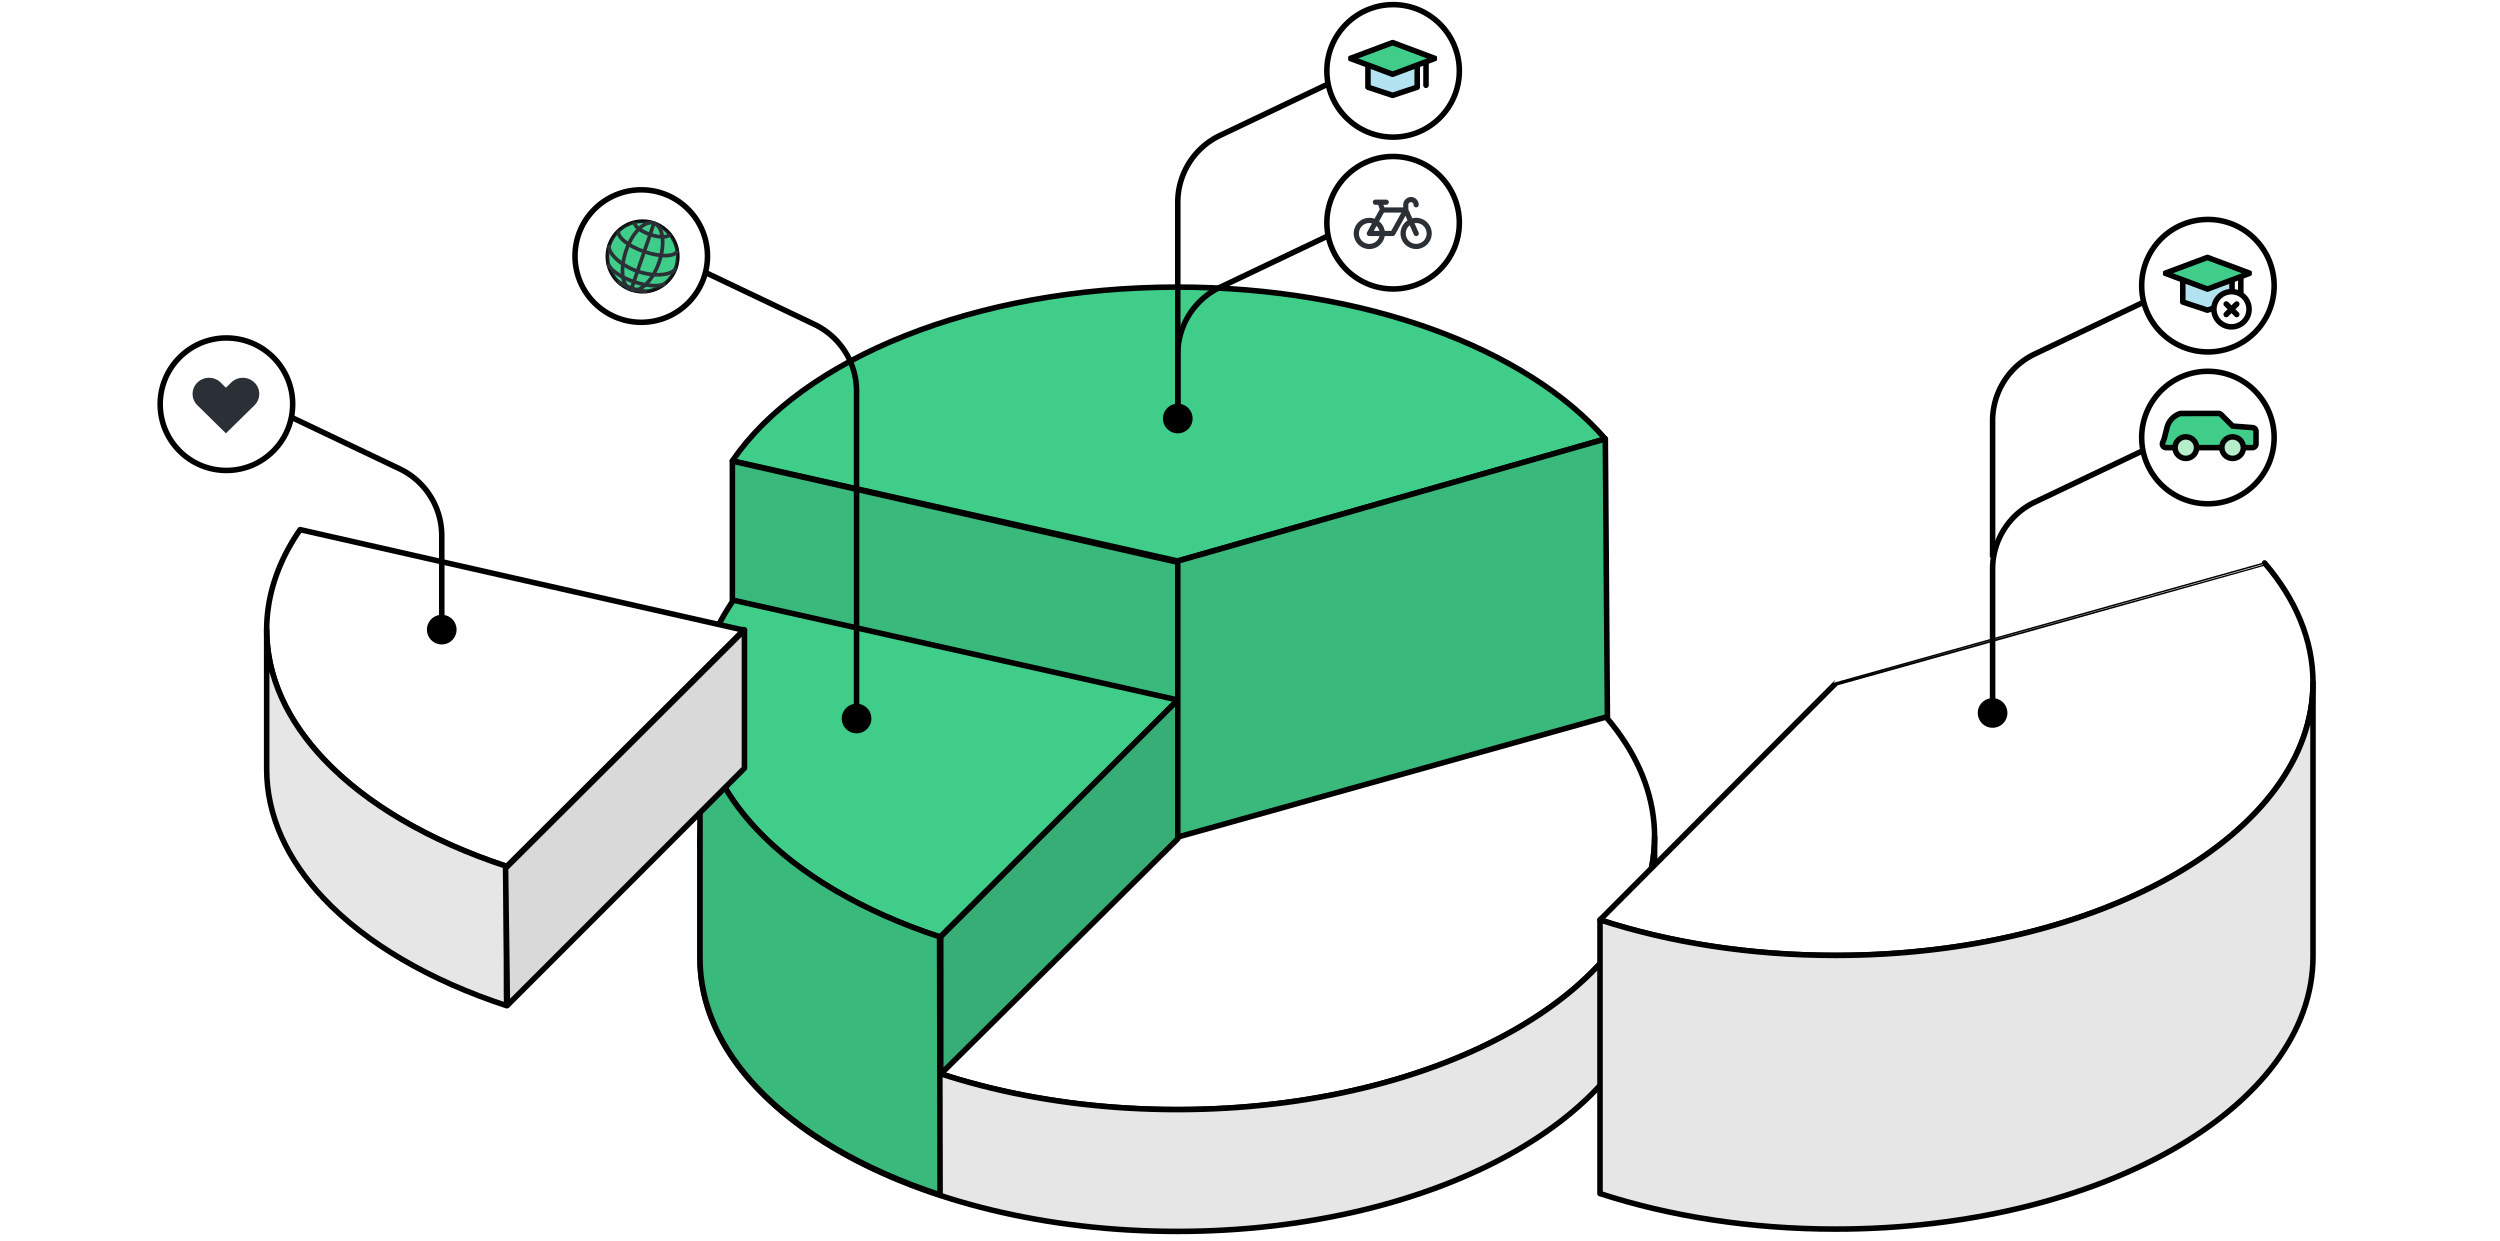 <svg width="675" height="335" viewBox="0 0 675 335" fill="none" xmlns="http://www.w3.org/2000/svg"><path fill="#fff" d="M0 0h675v335H0z"/><path d="M446.741 225.976c0 40.657-57.698 73.616-128.871 73.616-23.313 0-45.181-3.536-64.049-9.721-20.826-6.828-37.997-16.882-49.423-28.969C194.576 250.509 189 238.615 189 225.976c0-40.657 57.697-73.617 128.87-73.617s128.871 32.96 128.871 73.617z" fill="#fff" stroke="#000" stroke-width="1.5" stroke-linejoin="round"/><path fill-rule="evenodd" clip-rule="evenodd" d="M317.917 189.246h-.18l-63.916 63.742c-20.826-6.828-37.997-16.882-49.423-28.969-9.783-10.35-15.353-22.191-15.398-34.773v-.077-.076c.144-40.671 57.807-73.616 128.917-73.616v73.769z" fill="#40CD8A"/><path d="M317.737 189.246v-.75a.745.745 0 0 0-.529.219l.529.531zm.18 0v.75a.75.75 0 0 0 .75-.75h-.75zm-64.096 63.742l-.234.712a.751.751 0 0 0 .764-.181l-.53-.531zm-49.423-28.969l.545-.516a.75.75 0 0 0-1.274.339l.729.177zm0 0l-.545.515a.752.752 0 0 0 1.274-.339l-.729-.176zM189 189.246l.75-.003a.75.75 0 0 0-.75-.747v.75zm0 0h-.75c0 .414.336.75.75.75v-.75zm0-.077l.75.002v-.003l-.75.001zm0-.076v-.75a.75.75 0 0 0-.75.75h.75zm0 0v.75a.75.75 0 0 0 .75-.747l-.75-.003zm128.917-73.616h.75a.75.75 0 0 0-.75-.75v.75zm0 73.589l.75.001v-.001h-.75zm-.18.93h.18v-1.5h-.18v1.5zm-63.386 63.523l63.916-63.742-1.059-1.062-63.917 63.741 1.06 1.063zm-50.498-28.985c11.534 12.202 28.826 22.312 49.734 29.166l.468-1.425c-20.745-6.801-37.795-16.799-49.112-28.772l-1.09 1.031zm1.274-.339l-1.458-.353v.001l1.458.352zm-16.877-34.947c.046 12.816 5.722 24.832 15.603 35.286l1.09-1.03c-9.685-10.247-15.149-21.913-15.193-34.261l-1.5.005zm.75.748v-1.5 1.5zm-.75-.828v.078h1.5v-.075l-1.5-.003zm0-.075v.078l1.5-.003v-.075h-1.5zm.75-.75v1.5-1.5zm128.917-73.616c-35.662 0-67.988 8.259-91.443 21.655-23.434 13.384-38.15 31.989-38.224 52.708l1.5.006c.071-19.952 14.257-38.155 37.468-51.412 23.19-13.244 55.25-21.457 90.699-21.457v-1.5zm.75 74.339v-73.589h-1.5v73.589h1.5zm0 .18v-.179l-1.5-.001v.179l1.5.001z" fill="#000"/><path d="M317.871 77.516c-54.683 0-101.412 19.456-120.129 46.911l120.176 27.037 115.519-32.946c-21.052-24.296-64.894-41.002-115.566-41.002z" fill="#40CD8A" stroke="#000" stroke-width="1.5" stroke-linejoin="round"/><path d="M317.87 299.589c71.173 0 128.871-32.959 128.871-73.616v32.892c0 40.657-57.698 73.616-128.871 73.616S189 299.522 189 258.865v-32.892c0 40.657 57.697 73.616 128.87 73.616z" fill="#fff"/><path d="M317.87 299.589c71.173 0 128.871-32.959 128.871-73.616v32.892c0 40.657-57.698 73.616-128.871 73.616S189 299.522 189 258.865v-32.892c0 40.657 57.697 73.616 128.87 73.616z" fill="#000" fill-opacity=".1"/><path d="M317.87 299.589c71.173 0 128.871-32.959 128.871-73.616v32.892c0 40.657-57.698 73.616-128.871 73.616S189 299.522 189 258.865v-32.892c0 40.657 57.697 73.616 128.87 73.616z" stroke="#000" stroke-width="1.5" stroke-linecap="round" stroke-linejoin="round"/><path d="M189 189.09c0 12.639 5.576 24.534 15.398 34.926 11.401 12.061 28.523 22.098 49.289 28.924l.067 34.835.067 34.834c-20.826-6.827-37.997-16.882-49.423-28.969C194.576 283.248 189 271.353 189 258.714V189.09z" fill="#40CD8A"/><path d="M189 189.09c0 12.639 5.576 24.534 15.398 34.926 11.401 12.061 28.523 22.098 49.289 28.924l.067 34.835.067 34.834c-20.826-6.827-37.997-16.882-49.423-28.969C194.576 283.248 189 271.353 189 258.714V189.09z" fill="#000" fill-opacity=".1"/><path d="M189 189.09c0 12.639 5.576 24.534 15.398 34.926 11.401 12.061 28.523 22.098 49.289 28.924l.067 34.835.067 34.834c-20.826-6.827-37.997-16.882-49.423-28.969C194.576 283.248 189 271.353 189 258.714V189.09z" stroke="#000" stroke-width="1.5" stroke-linecap="round" stroke-linejoin="round"/><path d="M254 252.931L318 189v37.476L254 290v-37.069z" fill="#40CD8A"/><path d="M254 252.931L318 189v37.476L254 290v-37.069z" fill="#000" fill-opacity=".15"/><path d="M254 252.931L318 189v37.476L254 290v-37.069z" stroke="#000" stroke-width="1.5" stroke-linecap="round" stroke-linejoin="round"/><path fill-rule="evenodd" clip-rule="evenodd" d="M201 170.184h-.264l-63.915 63.741c-20.826-6.827-37.997-16.882-49.423-28.969-9.783-10.35-15.353-22.19-15.398-34.772v-.077-.077c.034-9.544 3.236-18.663 9.035-27.03l119.171 27.004h.711l-.132.131.215.049z" fill="#fff"/><path d="M200.736 170.184v-.75a.75.75 0 0 0-.529.219l.529.531zm.264 0v.75a.75.75 0 0 0 .166-1.482l-.166.732zm-64.179 63.741l-.234.713a.752.752 0 0 0 .764-.182l-.53-.531zm-49.423-28.969l.546-.515a.752.752 0 0 0-1.275.339l.73.176zm0 0l-.545.516a.751.751 0 0 0 1.274-.34l-.729-.176zM72 170.184l.75-.003a.75.75 0 0 0-.75-.747v.75zm0 0h-.75c0 .414.336.75.75.75v-.75zm0-.077l.75.001v-.002l-.75.001zm0-.077v-.75a.75.75 0 0 0-.75.75H72zm0 0v.75a.75.75 0 0 0 .75-.747l-.75-.003zM81.035 143l.166-.731a.748.748 0 0 0-.782.304l.616.427zm119.171 27.004l-.165.732c.054.012.11.018.165.018v-.75zm.711 0l.529.531a.75.75 0 0 0-.529-1.281v.75zm-.132.131l-.53-.531a.752.752 0 0 0 .364 1.263l.166-.732zm-.049.799H201v-1.5h-.264v1.5zm-63.385 63.522l63.915-63.741-1.059-1.062-63.916 63.741 1.06 1.062zm-50.498-28.985c11.534 12.203 28.826 22.313 49.734 29.167l.468-1.426c-20.745-6.8-37.795-16.799-49.112-28.771l-1.09 1.03zm1.274-.339l-1.458-.352 1.458.352zM71.25 170.187c.046 12.815 5.722 24.831 15.603 35.285l1.09-1.031c-9.684-10.246-15.149-21.912-15.193-34.26l-1.5.006zm.75.747v-1.5 1.5zm-.75-.828v.078h1.5v-.076l-1.5-.002zm0-.076v.078l1.5-.002v-.076h-1.5zm.75-.75v1.5-1.5zm8.419-26.707c-5.873 8.473-9.134 17.737-9.169 27.455l1.5.005c.034-9.371 3.175-18.344 8.902-26.606l-1.233-.854zm119.953 26.7L81.201 142.269l-.332 1.462 119.172 27.005.331-1.463zm.545-.019h-.711v1.5h.711v-1.5zm.398 1.412l.131-.131-1.059-1.062-.132.131 1.06 1.062zm-.149-1.214l-.215-.048-.332 1.463.215.048.332-1.463z" fill="#000"/><path d="M72 170.027c0 12.639 5.576 24.534 15.398 34.926 11.4 12.062 28.523 22.099 49.289 28.925l.067 34.834.067 2.835c-20.826-6.828-37.998-16.882-49.423-28.969C77.576 232.185 72 220.291 72 207.652v-37.625z" fill="#fff"/><path d="M72 170.027c0 12.639 5.576 24.534 15.398 34.926 11.4 12.062 28.523 22.099 49.289 28.925l.067 34.834.067 2.835c-20.826-6.828-37.998-16.882-49.423-28.969C77.576 232.185 72 220.291 72 207.652v-37.625z" fill="#000" fill-opacity=".1"/><path d="M72 170.027c0 12.639 5.576 24.534 15.398 34.926 11.4 12.062 28.523 22.099 49.289 28.925l.067 34.834.067 2.835c-20.826-6.828-37.998-16.882-49.423-28.969C77.576 232.185 72 220.291 72 207.652v-37.625z" stroke="#000" stroke-width="1.5" stroke-linecap="round" stroke-linejoin="round"/><path d="M136.5 234.437L201 170.12v37.293l-64 64.024-.5-37z" fill="#fff"/><path d="M136.5 234.437L201 170.12v37.293l-64 64.024-.5-37z" fill="#000" fill-opacity=".15"/><path d="M136.5 234.437L201 170.12v37.293l-64 64.024-.5-37z" stroke="#000" stroke-width="1.5" stroke-linecap="round" stroke-linejoin="round"/><path d="M197.742 124.5l120.26 27.324V189l-120.26-27v-37.5z" fill="#40CD8A"/><path d="M197.742 124.5l120.26 27.324V189l-120.26-27v-37.5z" fill="#000" fill-opacity=".1"/><path d="M197.742 124.5l120.26 27.324V189l-120.26-27v-37.5z" stroke="#000" stroke-width="1.5" stroke-linecap="round" stroke-linejoin="round"/><path d="M433.44 118.52L318 151.5V226l116-32.5-.56-74.98z" fill="#40CD8A"/><path d="M433.44 118.52L318 151.5V226l116-32.5-.56-74.98z" fill="#000" fill-opacity=".1"/><path d="M433.44 118.52L318 151.5V226l116-32.5-.56-74.98z" stroke="#000" stroke-width="1.5" stroke-linecap="round" stroke-linejoin="round"/><path d="M495.641 257.955c71.173 0 128.87-32.959 128.87-73.616 0-11.602-4.699-22.578-13.068-32.339 0 .003-115.673 32.368-115.673 32.368L432 248.371c18.868 6.185 40.327 9.584 63.641 9.584z" fill="#fff" stroke="#000" stroke-width="1.5" stroke-linejoin="round"/><path d="M495.643 257.96c71.173 0 128.871-32.959 128.871-73.616v73.892c0 40.657-57.698 73.617-128.871 73.617-23.147 0-44.868-3.486-63.643-9.589v-73.893c18.775 6.103 40.496 9.589 63.643 9.589z" fill="#fff"/><path d="M495.643 257.96c71.173 0 128.871-32.959 128.871-73.616v73.892c0 40.657-57.698 73.617-128.871 73.617-23.147 0-44.868-3.486-63.643-9.589v-73.893c18.775 6.103 40.496 9.589 63.643 9.589z" fill="#000" fill-opacity=".1"/><path d="M495.643 257.96c71.173 0 128.871-32.959 128.871-73.616v73.892c0 40.657-57.698 73.617-128.871 73.617-23.147 0-44.868-3.486-63.643-9.589v-73.893c18.775 6.103 40.496 9.589 63.643 9.589z" stroke="#000" stroke-width="1.5" stroke-linecap="round" stroke-linejoin="round"/><path d="M115.273 170a4 4 0 1 1 8 0 4 4 0 0 1-8 0zm-7.401-43.429l-.322.677.322-.677zm-30.276-15.248l30.599 14.571-.645 1.354-30.599-14.571.645-1.354zm42.427 33.305V170h-1.5v-25.372h1.5zm-11.828-18.734a20.75 20.75 0 0 1 11.828 18.734h-1.5a19.25 19.25 0 0 0-10.973-17.38l.645-1.354zM227.273 194a4 4 0 1 1 8 0 4 4 0 0 1-8 0zm4-88.372h-.75.75zm-41.677-33.305l30.599 14.57-.645 1.355-30.599-14.57.645-1.355zm42.427 33.305V194h-1.5v-88.372h1.5zm-11.828-18.734a20.75 20.75 0 0 1 11.828 18.734h-1.5a19.25 19.25 0 0 0-10.973-17.38l.645-1.354z" fill="#000"/><path d="M61.137 127.023c-9.878 0-17.886-8.008-17.886-17.887 0-9.878 8.008-17.886 17.886-17.886s17.886 8.008 17.886 17.886c0 9.879-8.008 17.887-17.886 17.887z" fill="#fff" stroke="#000" stroke-width="1.5"/><path d="M53.303 103.279a4.29 4.29 0 0 0 0 6.157L60.995 117l7.702-7.557a4.288 4.288 0 0 0 0-6.156 4.486 4.486 0 0 0-6.275 0l-1.419 1.392-1.427-1.4a4.488 4.488 0 0 0-6.274 0z" fill="#2A3036"/><path d="M173.137 87.023c-9.878 0-17.886-8.008-17.886-17.887 0-9.878 8.008-17.886 17.886-17.886s17.886 8.008 17.886 17.886c0 9.879-8.008 17.887-17.886 17.887z" fill="#fff" stroke="#000" stroke-width="1.5"/><path d="M173.496 78.75c5.245 0 9.497-4.258 9.497-9.51s-4.252-9.51-9.497-9.51c-5.244 0-9.496 4.258-9.496 9.51s4.252 9.51 9.496 9.51z" fill="#40CD8A" stroke="#000"/><mask id="a" style="mask-type:alpha" maskUnits="userSpaceOnUse" x="164" y="59" width="19" height="20"><path d="M173.496 78.75c5.245 0 9.497-4.258 9.497-9.51s-4.252-9.51-9.497-9.51c-5.244 0-9.496 4.258-9.496 9.51s4.252 9.51 9.496 9.51z" fill="#40CD8A"/></mask><g mask="url(#a)"><path d="M173.496 78.75c5.245 0 9.497-4.258 9.497-9.51s-4.252-9.51-9.497-9.51c-5.244 0-9.496 4.258-9.496 9.51s4.252 9.51 9.496 9.51z" fill="#40CD8A" stroke="#2A3036"/></g><path d="M177.965 70.773c1.7-4.968 1.079-9.682-1.387-10.529-2.467-.846-5.845 2.495-7.546 7.463-1.7 4.969-1.079 9.683 1.387 10.53 2.467.846 5.845-2.496 7.546-7.464z" stroke="#2A3036"/><path d="M176.573 60.246s-1.448 4.382-3.397 9.922c-1.949 5.538-2.762 8.07-2.762 8.07" stroke="#2A3036"/><path d="M164.514 66.164c-.628 1.832 2.682 5.387 7.644 7.09 4.961 1.703 9.694.91 10.322-.922M167.025 62.305c-.553 1.615 2.544 4.142 6.918 5.643 4.373 1.502 8.367 1.41 8.92-.206M164.211 71.195c.415 1.573 3.218 3.596 6.947 4.876 3.751 1.288 7.224 1.407 8.497.4M166.68 75.871c.992.723 2.351 1.43 3.897 1.96 1.427.49 2.858.775 4.026.848M171.382 59.95c-.331.965 1.522 2.477 4.138 3.375 2.617.899 5.006.843 5.336-.123" stroke="#2A3036"/><path d="M322 113a4 4 0 1 0-8 0 4 4 0 0 0 8 0zm7.401-35.43l.323.678-.323-.677zm30.277-15.247l-30.599 14.57.645 1.355 30.598-14.571-.644-1.354zM317.25 95.628V113h1.5V95.628h-1.5zm11.829-18.734a20.75 20.75 0 0 0-11.829 18.734h1.5a19.25 19.25 0 0 1 10.974-17.38l-.645-1.355z" fill="#000"/><path d="M376.136 78.023c9.879 0 17.887-8.008 17.887-17.887 0-9.878-8.008-17.886-17.887-17.886-9.878 0-17.886 8.008-17.886 17.886 0 9.879 8.008 17.887 17.886 17.887z" fill="#fff" stroke="#000" stroke-width="1.5"/><path d="M380.969 53.195a2.117 2.117 0 0 0-2.105 2.104v.702h-5.082l-.258-.702h.702a.693.693 0 0 0 .522-.186.713.713 0 0 0 .222-.515.699.699 0 0 0-.744-.702h-2.813a.694.694 0 0 0-.523.186.713.713 0 0 0-.222.516.699.699 0 0 0 .745.701h.701l.415 1.224-1.41 2.534a4.13 4.13 0 0 0-1.403-.243 4.228 4.228 0 0 0-4.216 4.216 4.228 4.228 0 0 0 4.216 4.216c2.083 0 3.815-1.525 4.152-3.515h2.169a.702.702 0 0 0 .615-.365l2.828-5.096.551 1.245a4.214 4.214 0 0 0-1.89 3.508 4.228 4.228 0 0 0 4.216 4.216 4.228 4.228 0 0 0 4.216-4.216 4.228 4.228 0 0 0-4.216-4.216c-.358 0-.708.05-1.045.136l-1.059-2.391v-1.26c0-.4.3-.702.701-.702.401 0 .702.301.702.702a.703.703 0 0 0 1.052.608.712.712 0 0 0 .351-.608 2.119 2.119 0 0 0-2.112-2.105l.022.008zm-7.316 4.216h4.717l-2.734 4.925h-1.761a4.205 4.205 0 0 0-1.525-2.584l1.296-2.334.007-.007zm-3.93 2.813c.244 0 .48.036.709.093l-1.317 2.376a.7.7 0 0 0 .615 1.046h2.721a2.792 2.792 0 0 1-2.721 2.104 2.799 2.799 0 0 1-2.813-2.806 2.805 2.805 0 0 1 2.813-2.813h-.007zm12.649 0a2.805 2.805 0 0 1 2.813 2.813 2.799 2.799 0 0 1-2.813 2.806 2.792 2.792 0 0 1-2.806-2.806c0-.895.415-1.69 1.059-2.205l1.11 2.491a.69.69 0 0 0 .386.38.704.704 0 0 0 .916-.415.712.712 0 0 0-.021-.544l-1.103-2.484c.151-.022.301-.043.466-.043l-.007.007zm-10.716.773c.379.358.651.816.787 1.339h-1.524l.744-1.339h-.007z" fill="#2A3036"/><path d="M360 22l-30.599 14.57A20.001 20.001 0 0 0 318 54.629V110" stroke="#000" stroke-width="1.5"/><path d="M376.136 37.023c9.879 0 17.887-8.008 17.887-17.887 0-9.878-8.008-17.886-17.887-17.886-9.878 0-17.886 8.008-17.886 17.886 0 9.879 8.008 17.887 17.886 17.887z" fill="#fff" stroke="#000" stroke-width="1.5"/><g clip-path="url(#b)"><path d="M382.648 16.25v7.293l-6.65 2.207-6.65-2.207V16.25" fill="#B3E3F0"/><path d="M382.648 16.25v7.293l-6.65 2.207-6.65-2.207V16.25" stroke="#000" stroke-width="1.5" stroke-miterlimit="8" stroke-linecap="round" stroke-linejoin="round"/><path d="M385.672 15.806l-9.674 3.572-9.674-3.572M366.324 15.786l9.674-3.572 9.674 3.572" stroke="#000" stroke-width="1.5" stroke-miterlimit="8" stroke-linecap="round" stroke-linejoin="round"/><path d="M364.598 15.764l11.4-4.264 11.4 4.264v.022l-11.4 4.264-11.4-4.264v-.022z" fill="#40CD8A" stroke="#000" stroke-width="1.5" stroke-miterlimit="8" stroke-linecap="round" stroke-linejoin="round"/><path d="M385.023 23.026V17.2" stroke="#000" stroke-width="1.5" stroke-miterlimit="8" stroke-linecap="round" stroke-linejoin="round"/></g><path d="M542 192.5a4 4 0 1 0-8 0 4 4 0 0 0 8 0zm7.401-56.929l.323.677-.323-.677zM538 153.628h.75-.75zm41.678-33.305l-30.599 14.571.645 1.354 30.598-14.571-.644-1.354zm-42.428 33.305V192.5h1.5v-38.872h-1.5zm11.829-18.734a20.75 20.75 0 0 0-11.829 18.734h1.5a19.25 19.25 0 0 1 10.974-17.38l-.645-1.354z" fill="#000"/><path d="M580 81l-30.599 14.57A20.001 20.001 0 0 0 538 113.629V150.5" stroke="#000" stroke-width="1.5"/><path d="M596.136 136.023c9.879 0 17.887-8.008 17.887-17.886s-8.008-17.887-17.887-17.887c-9.878 0-17.886 8.009-17.886 17.887s8.008 17.886 17.886 17.886z" fill="#fff" stroke="#000" stroke-width="1.5"/><path d="M603.297 120.861h-14.09l-4.356.005a1 1 0 0 1-.93-1.37l.426-1.068.741-2.959a5.374 5.374 0 0 1 3.513-3.793.77.77 0 0 1 .242-.039l10.149-.011c.267 0 .522.106.71.294l3.107 3.119 5.393.414a1 1 0 0 1 .923.997V119.861a1 1 0 0 1-1 1h-4.828z" fill="#40CD8A" stroke="#000" stroke-width="1.5" stroke-linecap="round"/><circle cx="602.806" cy="120.865" r="2.915" fill="#B6EECB" stroke="#000" stroke-width="1.5"/><circle cx="590.173" cy="120.861" r="2.915" fill="#B6EECB" stroke="#000" stroke-width="1.5"/><path d="M596.136 95.023c9.879 0 17.887-8.008 17.887-17.887 0-9.878-8.008-17.886-17.887-17.886-9.878 0-17.886 8.008-17.886 17.886 0 9.879 8.008 17.887 17.886 17.887z" fill="#fff" stroke="#000" stroke-width="1.5"/><g clip-path="url(#c)"><path d="M602.648 74.25v7.293l-6.65 2.207-6.65-2.207V74.25" fill="#B3E3F0"/><path d="M602.648 74.25v7.293l-6.65 2.207-6.65-2.207V74.25" stroke="#000" stroke-width="1.5" stroke-miterlimit="8" stroke-linecap="round" stroke-linejoin="round"/><path d="M605.672 73.806l-9.674 3.572-9.674-3.572M586.324 73.786l9.674-3.572 9.674 3.572" stroke="#000" stroke-width="1.5" stroke-miterlimit="8" stroke-linecap="round" stroke-linejoin="round"/><path d="M584.598 73.764l11.4-4.264 11.4 4.264v.022l-11.4 4.264-11.4-4.264v-.022z" fill="#40CD8A" stroke="#000" stroke-width="1.5" stroke-miterlimit="8" stroke-linecap="round" stroke-linejoin="round"/><path d="M605.023 81.026V75.2" stroke="#000" stroke-width="1.5" stroke-miterlimit="8" stroke-linecap="round" stroke-linejoin="round"/></g><circle cx="602.5" cy="83.5" r="4.75" fill="#fff" stroke="#000" stroke-width="1.5"/><path d="M601.086 84.914l2.828-2.828M603.914 84.914l-2.828-2.828" stroke="#000" stroke-width="1.5" stroke-linecap="round"/><defs><clipPath id="b"><path fill="#fff" transform="translate(364 7)" d="M0 0h24v24H0z"/></clipPath><clipPath id="c"><path fill="#fff" transform="translate(584 65)" d="M0 0h24v24H0z"/></clipPath></defs></svg>